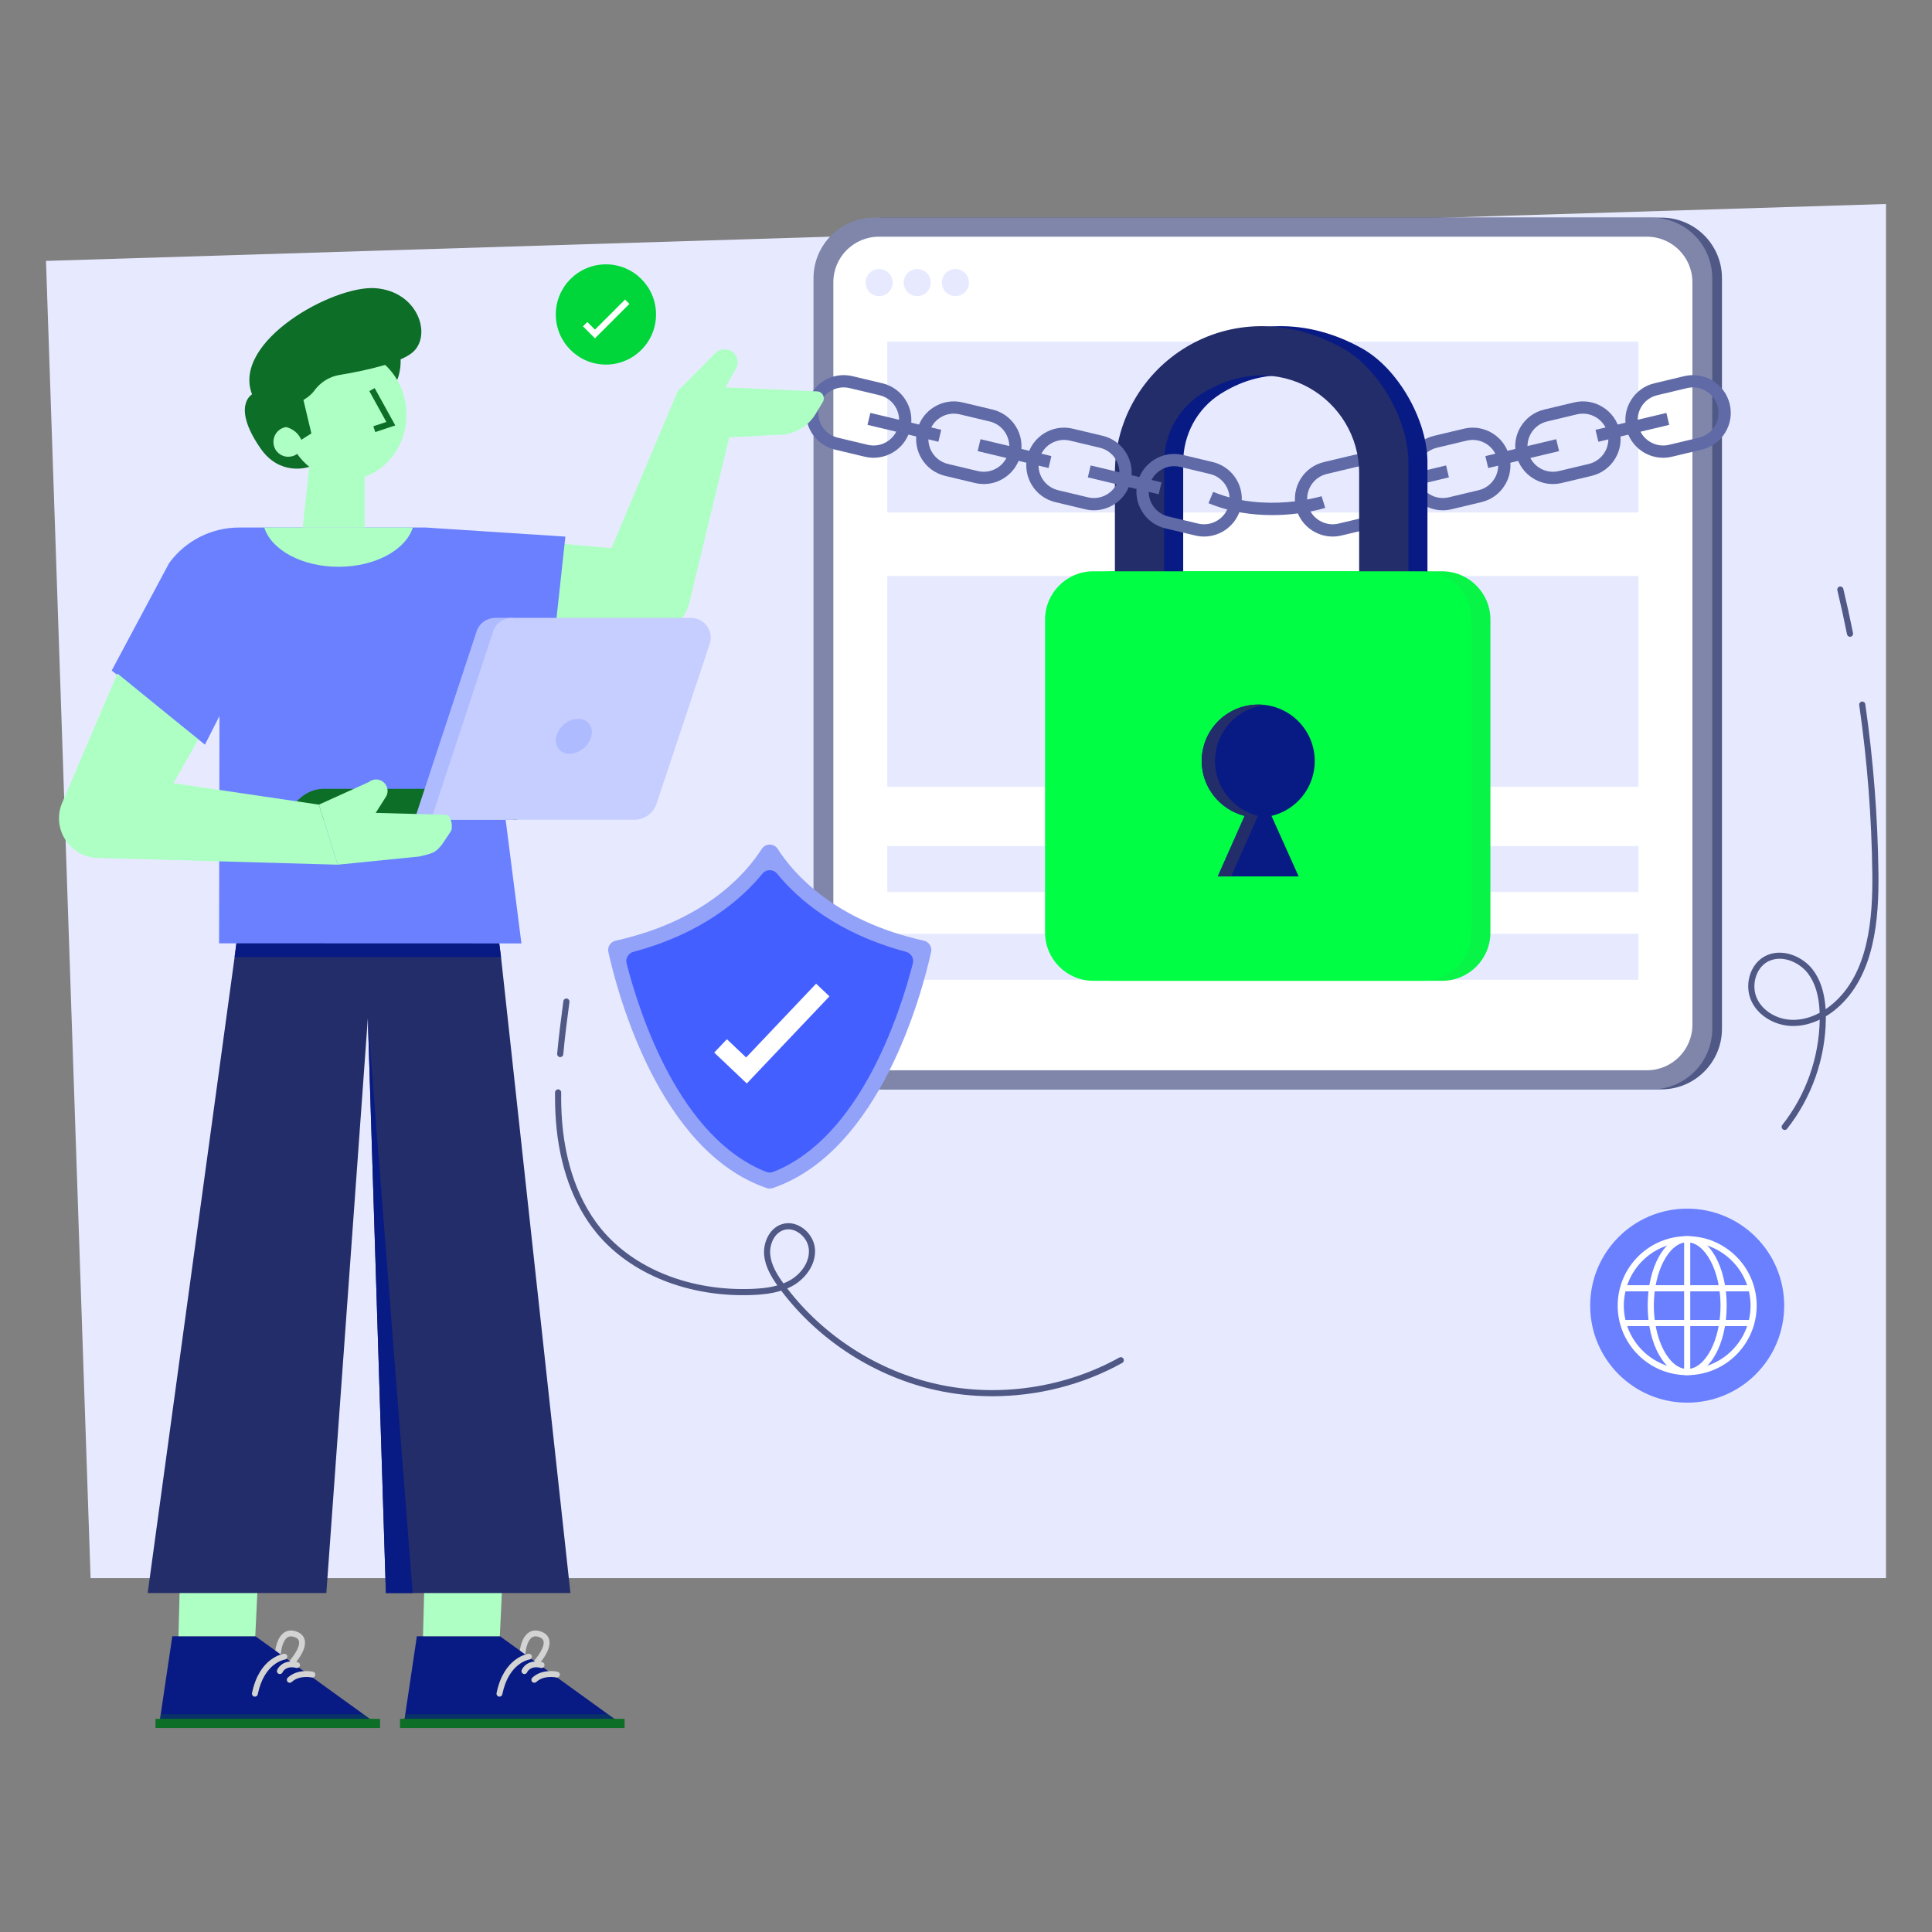 <svg xmlns="http://www.w3.org/2000/svg" viewBox="0 0 630 630" id="Security"><rect x="0" y="0" width="630" height="630" fill="#808080" stroke="none"/><polygon fill="#e7eaff" points="615 514.595 29.536 514.595 15 85.08 615 66.52" class="colorffe7ff svgShape"></polygon><path fill="#505886" d="M561.514,90.721v244.748c0,10.913-8.846,19.76-19.751,19.76              H288.214c-10.914,0-19.769-8.846-19.769-19.76V90.721              c0-10.923,8.855-19.76,19.769-19.76h253.549              C552.668,70.961,561.514,79.798,561.514,90.721z" class="color7e5086 svgShape"></path><path fill="#8086aa" d="M558.344,90.721v244.748c0,10.913-8.846,19.76-19.751,19.76              H285.044c-10.914,0-19.769-8.846-19.769-19.76V90.721              c0-10.923,8.855-19.76,19.769-19.76h253.549              C549.498,70.961,558.344,79.798,558.344,90.721z" class="colora580aa svgShape"></path><path fill="#ffffff" d="M286.596,349.001c-8.192,0-14.855-6.658-14.855-14.842V92.027              c0-8.185,6.664-14.843,14.855-14.843h250.446              c8.178,0,14.831,6.658,14.831,14.843v242.133              c0,8.184-6.653,14.842-14.831,14.842H286.596z" class="colorffffff svgShape"></path><path fill="#e7eaff" d="M291.094 92.144c0 2.442-1.971 4.426-4.414 4.426-2.443 0-4.426-1.983-4.426-4.426 0-2.443 1.983-4.426 4.426-4.426C289.123 87.718 291.094 89.701 291.094 92.144zM303.53 92.144c0 2.442-1.971 4.426-4.414 4.426-2.442 0-4.426-1.983-4.426-4.426 0-2.443 1.983-4.426 4.426-4.426C301.558 87.718 303.53 89.701 303.53 92.144zM315.966 92.144c0 2.442-1.971 4.426-4.414 4.426-2.443 0-4.426-1.983-4.426-4.426 0-2.443 1.983-4.426 4.426-4.426C313.994 87.718 315.966 89.701 315.966 92.144z" class="colorffe7ff svgShape"></path><g fill="#000000" class="color000000 svgShape"><rect width="244.922" height="55.737" x="289.346" y="111.379" fill="#e7eaff" class="colorffe7ff svgShape"></rect></g><g fill="#000000" class="color000000 svgShape"><rect width="68.762" height="68.762" x="289.346" y="187.822" fill="#e7eaff" class="colorffe7ff svgShape"></rect></g><g fill="#000000" class="color000000 svgShape"><rect width="68.762" height="68.762" x="465.506" y="187.822" fill="#e7eaff" class="colorffe7ff svgShape"></rect></g><g fill="#000000" class="color000000 svgShape"><rect width="68.762" height="68.762" x="377.428" y="187.822" fill="#e7eaff" class="colorffe7ff svgShape"></rect></g><g fill="#000000" class="color000000 svgShape"><rect width="244.922" height="14.983" x="289.346" y="275.893" fill="#e7eaff" class="colorffe7ff svgShape"></rect></g><g fill="#000000" class="color000000 svgShape"><rect width="244.922" height="14.983" x="289.346" y="304.511" fill="#e7eaff" class="colorffe7ff svgShape"></rect></g><g fill="#000000" class="color000000 svgShape"><path fill="#606aa6" d="M542.322,149.273c-5.567,0-10.626-3.81-11.972-9.455l1.943-0.472         l-1.945,0.464c-0.762-3.195-0.232-6.498,1.491-9.3         s4.432-4.765,7.628-5.525l9.75-2.325         c6.602-1.569,13.252,2.518,14.826,9.118c0.764,3.203,0.234,6.506-1.489,9.308         c-1.723,2.802-4.432,4.765-7.627,5.525l-9.751,2.325         C544.221,149.164,543.263,149.273,542.322,149.273z M534.239,138.882         c1.073,4.469,5.553,7.224,10.01,6.163l9.751-2.325         c2.156-0.514,3.984-1.839,5.148-3.73c1.163-1.892,1.521-4.12,1.007-6.276         c-1.064-4.463-5.551-7.223-10.01-6.163l-9.75,2.325         c-2.157,0.514-3.985,1.839-5.148,3.73         C534.082,134.498,533.725,136.726,534.239,138.882L534.239,138.882z" class="color6a60a6 svgShape"></path><rect width="23.761" height="4" x="520.414" y="137.35" fill="#606aa6" transform="rotate(-13.412 532.294 139.35)" class="color6a60a6 svgShape"></rect><path fill="#606aa6" d="M506.383,157.839c-2.249,0-4.461-0.621-6.427-1.83         c-2.802-1.723-4.764-4.432-5.526-7.627l-0.002-0.008         c-1.574-6.602,2.517-13.252,9.118-14.826l9.751-2.324         c3.195-0.764,6.499-0.233,9.3,1.49c2.802,1.723,4.764,4.432,5.526,7.627         c1.576,6.609-2.515,13.26-9.116,14.834l-9.751,2.324         C508.302,157.726,507.339,157.839,506.383,157.839z M498.319,147.446         c0.521,2.172,1.845,3.994,3.732,5.155c1.892,1.163,4.12,1.52,6.277,1.007         l9.751-2.324c4.456-1.062,7.217-5.552,6.155-10.008         c-0.516-2.164-1.841-3.992-3.732-5.155         c-1.892-1.164-4.122-1.521-6.277-1.007l-9.751,2.324         C500.018,138.501,497.257,142.99,498.319,147.446L498.319,147.446z" class="color6a60a6 svgShape"></path><rect width="23.761" height="4" x="484.494" y="145.914" fill="#606aa6" transform="rotate(-13.412 496.374 147.914)" class="color6a60a6 svgShape"></rect><path fill="#606aa6" d="M470.482,166.399c-5.567,0-10.626-3.809-11.972-9.455l-0.002-0.008         c-0.762-3.196-0.232-6.499,1.491-9.3         c1.723-2.802,4.432-4.764,7.627-5.525l9.751-2.325         c6.604-1.574,13.252,2.519,14.826,9.118         c1.576,6.608-2.515,13.259-9.116,14.833l-9.751,2.325         C472.381,166.29,471.424,166.399,470.482,166.399z M462.399,156.008         c1.074,4.47,5.555,7.222,10.01,6.163l9.751-2.325         c4.456-1.062,7.217-5.552,6.155-10.007c-1.064-4.463-5.554-7.223-10.01-6.163         l-9.751,2.325c-2.156,0.514-3.984,1.839-5.148,3.729         C462.243,151.623,461.885,153.852,462.399,156.008L462.399,156.008z" class="color6a60a6 svgShape"></path><rect width="23.761" height="4" x="448.574" y="154.476" fill="#606aa6" transform="rotate(-13.412 460.454 156.476)" class="color6a60a6 svgShape"></rect><path fill="#606aa6" d="M434.561,174.962c-5.566,0-10.625-3.809-11.972-9.455         l-0.001-0.007c-1.574-6.602,2.517-13.252,9.118-14.826l9.751-2.324         c3.195-0.764,6.498-0.233,9.3,1.49c2.802,1.723,4.764,4.432,5.526,7.627         l0.022,0.104c1.554,6.506-2.537,13.156-9.138,14.73l-9.751,2.324         C436.46,174.852,435.503,174.962,434.561,174.962z M444.324,152.01         c-0.646,0-1.295,0.076-1.938,0.229l-9.751,2.324         c-4.456,1.062-7.217,5.552-6.155,10.008l0.012,0.052         c1.052,4.411,5.541,7.169,9.998,6.11l9.751-2.324         c4.456-1.062,7.217-5.552,6.155-10.008l-0.022-0.104         c-0.494-2.061-1.819-3.889-3.71-5.052         C447.335,152.43,445.841,152.01,444.324,152.01z" class="color6a60a6 svgShape"></path></g><g fill="#000000" class="color000000 svgShape"><path fill="#08f447" d="M486.008,202.041v102.038c0,8.698-7.051,15.749-15.749,15.749          H362.739c-8.698,0-15.749-7.051-15.749-15.749V202.041          c0-8.698,7.051-15.749,15.749-15.749h107.52          C478.957,186.292,486.008,193.343,486.008,202.041z" class="colorf49908 svgShape"></path><path fill="#081a84" d="M369.761,154.218c0-34.939,37.639-61.255,74.496-40.529            c11.781,6.625,21.217,23.471,21.217,36.987l-0,54.786h-95.713V154.218z             M449.409,154.218c0-23.815-26.32-41.6-51.405-25.784            c-7.636,4.814-12.179,13.311-12.179,22.338v38.625h63.584V154.218z" class="color3e195f svgShape"></path><path fill="#232d6a" d="M363.552,154.218c0-34.939,37.639-61.255,74.496-40.529            c11.781,6.625,21.217,23.471,21.217,36.987v54.786h-95.713V154.218z             M443.2,154.218c0-23.815-26.32-41.6-51.405-25.784            c-7.636,4.814-12.179,13.311-12.179,22.338v38.625h63.584V154.218z" class="color48236a svgShape"></path><path fill="#00fe44" d="M479.8,202.041v102.038c0,8.698-7.051,15.749-15.749,15.749           H356.531c-8.698,0-15.749-7.051-15.749-15.749V202.041           c0-8.698,7.051-15.749,15.749-15.749h107.52           C472.748,186.292,479.8,193.343,479.8,202.041z" class="colorfebb00 svgShape"></path><path fill="#081a84" d="M405.867,266.057l-8.754,19.722h26.355l-8.846-19.722           c8.111-1.935,14.1-9.215,14.1-17.877c0-10.228-8.293-18.431-18.431-18.431           c-10.138,0-18.431,8.203-18.431,18.431           C391.859,256.752,397.848,264.032,405.867,266.057z" class="color3e195f svgShape"></path><path fill="#232d6a" d="M410.216,266.062l-8.738,19.72h-4.369l8.768-19.72           c-8.02-2.035-14.005-9.307-14.005-17.895           c0-10.204,8.289-18.404,18.403-18.404c0.748,0,1.466,0.031,2.184,0.12           c-9.097,1.078-16.249,8.828-16.249,18.284           C396.212,256.755,402.227,264.027,410.216,266.062z" class="color48236a svgShape"></path></g><g fill="#000000" class="color000000 svgShape"><path fill="#606aa6" d="M284.875,149.273c-0.942,0-1.898-0.109-2.854-0.337l-9.752-2.325         c-3.195-0.761-5.904-2.724-7.627-5.525         c-1.723-2.802-2.252-6.104-1.491-9.3         c1.575-6.608,8.229-10.699,14.827-9.126l9.752,2.325         c3.195,0.761,5.904,2.724,7.627,5.525c1.723,2.802,2.252,6.104,1.491,9.3         l-0.007,0.029C295.5,145.466,290.441,149.273,284.875,149.273z M275.125,126.323         c-3.758,0-7.173,2.571-8.082,6.383c-0.516,2.164-0.158,4.393,1.005,6.284         c1.164,1.892,2.992,3.217,5.147,3.73l9.752,2.325         c4.457,1.059,8.945-1.7,10.007-6.155l0.002-0.008         c0.514-2.156,0.156-4.385-1.007-6.276c-1.164-1.892-2.992-3.217-5.147-3.73         l-9.752-2.325C276.407,126.397,275.761,126.323,275.125,126.323z" class="color6a60a6 svgShape"></path><rect width="4" height="23.761" x="292.902" y="127.47" fill="#606aa6" transform="rotate(-76.592 294.902 139.35)" class="color6a60a6 svgShape"></rect><path fill="#606aa6" d="M320.813,157.839c-0.957,0-1.919-0.112-2.873-0.34l-9.751-2.324         c-6.601-1.574-10.691-8.225-9.118-14.826         c0.764-3.203,2.726-5.912,5.528-7.635c2.801-1.724,6.104-2.254,9.3-1.49         l9.751,2.324c6.601,1.574,10.691,8.225,9.118,14.826l-0.007,0.029         c-0.757,3.174-2.719,5.883-5.521,7.605         C325.275,157.217,323.062,157.839,320.813,157.839z M311.033,134.884         c-1.518,0-3.012,0.42-4.339,1.236c-1.892,1.163-3.216,2.991-3.73,5.147         c-1.064,4.464,1.697,8.953,6.153,10.016l9.751,2.324         c2.156,0.513,4.385,0.156,6.277-1.007s3.216-2.991,3.73-5.147l1.947,0.456         l-1.945-0.464c1.062-4.456-1.699-8.945-6.155-10.008l-9.751-2.324         C312.328,134.961,311.678,134.884,311.033,134.884z" class="color6a60a6 svgShape"></path><rect width="4" height="23.761" x="328.822" y="136.033" fill="#606aa6" transform="rotate(-76.592 330.822 147.914)" class="color6a60a6 svgShape"></rect><path fill="#606aa6" d="M356.715,166.399c-0.942,0-1.898-0.109-2.854-0.337l-9.752-2.325         c-6.601-1.574-10.691-8.225-9.118-14.825         c1.575-6.608,8.223-10.698,14.827-9.126l9.752,2.325         c3.195,0.762,5.904,2.724,7.627,5.525c1.723,2.801,2.252,6.104,1.491,9.3         l-0.007,0.029C367.34,162.592,362.281,166.399,356.715,166.399z M346.965,143.449         c-3.758,0-7.173,2.571-8.082,6.383c-1.064,4.463,1.697,8.952,6.153,10.015         l9.751,2.325c4.456,1.06,8.945-1.699,10.007-6.155l0.002-0.008         c0.514-2.156,0.156-4.386-1.007-6.277c-1.164-1.891-2.992-3.216-5.147-3.729         l-9.752-2.325C348.246,143.523,347.6,143.449,346.965,143.449z" class="color6a60a6 svgShape"></path><rect width="4" height="23.761" x="364.742" y="144.596" fill="#606aa6" transform="rotate(-76.592 366.742 156.476)" class="color6a60a6 svgShape"></rect><path fill="#606aa6" d="M392.633,174.962c-0.942,0-1.897-0.109-2.853-0.337l-9.751-2.324         c-6.602-1.574-10.692-8.225-9.118-14.826c1.576-6.609,8.228-10.697,14.828-9.125         l9.751,2.324c6.602,1.574,10.692,8.225,9.118,14.826h-0         C403.239,171.164,398.187,174.962,392.633,174.962z M382.885,152.012         c-3.757,0-7.172,2.571-8.081,6.382c-1.064,4.464,1.697,8.953,6.153,10.016         l9.751,2.324c4.453,1.059,8.945-1.699,10.008-6.155l0.001-0.007         c1.062-4.456-1.699-8.945-6.155-10.008l-9.751-2.324         C384.166,152.087,383.52,152.012,382.885,152.012z" class="color6a60a6 svgShape"></path></g><g fill="#000000" class="color000000 svgShape"><path fill="#606aa6" d="M414.783,167.968c-6.249,0-13.532-0.913-20.711-3.88l1.527-3.697        c16.977,7.015,35.176,1.472,35.357,1.414l1.193,3.818        C431.664,165.775,424.464,167.968,414.783,167.968z" class="color6a60a6 svgShape"></path></g><g fill="#000000" class="color000000 svgShape"><path fill="#d3d3d3" d="M174.916,543.089c0.26,0,0.518-0.105,0.707-0.312               c0.437-0.478,4.243-4.759,3.481-8.027               c-0.197-0.846-0.794-1.996-2.518-2.669               c-1.538-0.599-2.908-0.532-4.075,0.203               c-2.618,1.648-3.02,6.025-3.057,6.519               c-0.04,0.527,0.355,0.987,0.883,1.027               c0.529,0.037,0.987-0.355,1.028-0.882               c0.084-1.076,0.637-4.081,2.17-5.043               c0.632-0.397,1.402-0.409,2.355-0.038               c1.027,0.401,1.262,0.944,1.349,1.317               c0.452,1.936-2.1,5.281-3.029,6.3               c-0.357,0.391-0.329,0.997,0.061,1.354               C174.454,543.006,174.685,543.089,174.916,543.089z" class="colord3d3d3 svgShape"></path><polygon fill="#081a84" points="202.403 561.982 131.703 561.982 132.153 558.986 135.936 533.561 163.046 533.561 198.253 558.986" class="color3e195f svgShape"></polygon><polygon fill="#0d6e27" points="202.403 561.982 131.703 561.982 132.153 558.986 198.253 558.986" opacity=".3" class="color010101 svgShape"></polygon><rect width="73.227" height="2.996" x="130.441" y="560.483" fill="#0d6e27" class="color010101 svgShape"></rect><polygon fill="#adffc3" points="162.986 533.558 164.175 508.549 138.397 516.026 137.937 533.558" class="colorffadbf svgShape"></polygon><path fill="#d3d3d3" d="M174.233 548.728c.236 0 .473-.087.657-.261 2.48-2.338 6.477-1.474 6.517-1.466.514.115 1.028-.207 1.145-.722.117-.515-.204-1.028-.719-1.146-.204-.047-5.026-1.109-8.258 1.94-.385.363-.403.97-.04 1.355C173.724 548.627 173.978 548.728 174.233 548.728zM171.008 545.886c.374 0 .729-.22.883-.585.107-.241 1.112-2.254 4.489-1.417.513.127 1.034-.186 1.16-.7.127-.514-.186-1.033-.7-1.161-4.07-1.009-6.176 1.22-6.718 2.54-.201.489.032 1.049.522 1.251C170.763 545.863 170.886 545.886 171.008 545.886z" class="colord3d3d3 svgShape"></path><path fill="#d3d3d3" d="M162.862,553.26c0.447,0,0.846-0.314,0.938-0.769                c2.088-10.322,8.749-11.317,8.816-11.326                c0.525-0.069,0.894-0.551,0.824-1.076                c-0.069-0.525-0.555-0.894-1.075-0.825                c-0.329,0.044-8.087,1.198-10.443,12.846                c-0.105,0.519,0.23,1.024,0.749,1.129                C162.735,553.254,162.799,553.26,162.862,553.26z" class="colord3d3d3 svgShape"></path><g fill="#000000" class="color000000 svgShape"><path fill="#d3d3d3" d="M95.173,543.089c0.26,0,0.518-0.105,0.707-0.312               c0.437-0.478,4.243-4.759,3.481-8.027               c-0.197-0.846-0.794-1.996-2.518-2.669               c-1.538-0.599-2.908-0.532-4.075,0.203               c-2.618,1.648-3.02,6.025-3.057,6.519               c-0.04,0.527,0.355,0.987,0.882,1.027               c0.529,0.037,0.987-0.355,1.028-0.882               c0.084-1.076,0.637-4.081,2.17-5.043               c0.632-0.397,1.402-0.409,2.355-0.038               c1.027,0.401,1.262,0.944,1.349,1.317               c0.452,1.936-2.1,5.281-3.029,6.3               c-0.357,0.391-0.329,0.997,0.061,1.354               C94.71,543.006,94.942,543.089,95.173,543.089z" class="colord3d3d3 svgShape"></path><polygon fill="#081a84" points="122.66 561.982 51.96 561.982 52.409 558.986 56.192 533.561 83.302 533.561 118.51 558.986" class="color3e195f svgShape"></polygon><polygon fill="#0d6e27" points="122.66 561.982 51.96 561.982 52.409 558.986 118.51 558.986" opacity=".3" class="color010101 svgShape"></polygon><rect width="73.227" height="2.996" x="50.697" y="560.483" fill="#0d6e27" class="color010101 svgShape"></rect><polygon fill="#adffc3" points="83.243 533.558 84.432 508.549 58.654 516.026 58.193 533.558" class="colorffadbf svgShape"></polygon><path fill="#d3d3d3" d="M94.49 548.728c.236 0 .473-.087.657-.261 2.48-2.338 6.477-1.474 6.517-1.466.514.115 1.028-.207 1.145-.722.117-.515-.204-1.028-.719-1.146-.204-.047-5.026-1.109-8.258 1.94-.385.363-.403.97-.04 1.355C93.981 548.627 94.235 548.728 94.49 548.728zM91.264 545.886c.374 0 .729-.22.883-.585.107-.241 1.112-2.254 4.489-1.417.513.127 1.034-.186 1.16-.7.127-.514-.186-1.033-.7-1.161-4.07-1.009-6.176 1.22-6.718 2.54-.201.489.032 1.049.522 1.251C91.019 545.863 91.143 545.886 91.264 545.886z" class="colord3d3d3 svgShape"></path><path fill="#d3d3d3" d="M83.118,553.26c0.447,0,0.846-0.314,0.938-0.769                c2.088-10.322,8.749-11.317,8.816-11.326                c0.525-0.069,0.894-0.551,0.824-1.076                c-0.069-0.525-0.555-0.894-1.075-0.825                c-0.329,0.044-8.087,1.198-10.443,12.846                c-0.105,0.519,0.23,1.024,0.749,1.129                C82.991,553.254,83.055,553.26,83.118,553.26z" class="colord3d3d3 svgShape"></path></g><g fill="#000000" class="color000000 svgShape"><polygon fill="#232d6a" points="48.153 519.474 106.42 519.474 119.946 332.03 125.838 519.474 186.012 519.474 163.378 312.097 161.118 294.724 158.806 276.901 81.087 276.901 78.765 294.724 76.505 312.097" class="color48236a svgShape"></polygon></g><g fill="#000000" class="color000000 svgShape"><polygon fill="#081a84" points="119.944 332.032 125.834 519.478 134.562 519.478" class="color3e195f svgShape"></polygon></g><g fill="#000000" class="color000000 svgShape"><polygon fill="#081a84" points="76.505 312.097 163.378 312.097 161.118 294.724 158.806 276.901 81.087 276.901 78.765 294.724" class="color3e195f svgShape"></polygon></g><g fill="#000000" class="color000000 svgShape"><path fill="#adffc3" d="M237.783,142.628l-12.941,53.69               c-1.291,5.966-6.53,10.25-12.633,10.33l-34.762-1.616l4.672-27.838               l17.273,1.567l21.718-51.546L237.783,142.628z" class="colorffadbf svgShape"></path><path fill="#0d6e27" d="M121.602,102.542c3.448,1.876,6.224,4.958,7.73,8.583               c1.506,3.625,1.732,7.767,0.628,11.534               c-0.48,1.638-1.373,3.366-2.994,3.902               c-1.668,0.552-3.535-0.425-4.565-1.848s-1.412-3.201-1.769-4.921               c-0.372-1.789-0.745-3.6-0.667-5.426               c0.078-1.826,0.657-3.696,1.95-4.988" class="color010101 svgShape"></path><path fill="#6a80ff" d="M180.515,210.399h-22.901l12.419,97.24l-98.591-0.034               l0.115-74.108l-4.723,9.323l-30.41-24.167l18.73-35.046               c5.329-7.288,13.809-11.587,22.833-11.587h60.854l45.521,2.963               L180.515,210.399z" class="color6a86ff svgShape"></path><path fill="#adffc3" d="M132.548,135.21c0,11.762-8.857,21.292-19.803,21.292               c-4.464,0-8.569-1.585-11.883-4.273c-1.487-1.2-2.832-2.616-3.96-4.224               c-0.816,0.6-1.8,0.935-2.88,0.935c-2.689,0-4.849-2.16-4.849-4.848               c0-2.448,1.776-4.466,4.128-4.825c-0.24-1.32-0.36-2.664-0.36-4.057               c0-11.762,8.857-21.315,19.803-21.315c4.441,0,8.521,1.585,11.834,4.224               C129.403,122.007,132.548,128.224,132.548,135.21z" class="colorffadbf svgShape"></path><path fill="#0d6e27" d="M134.848,114.629c-3.891,3.735-16.159,6.314-24.25,7.66               c-3.305,0.55-6.193,2.441-8.157,5.155               c-1.312,1.813-3.499,2.964-3.499,2.964l2.593,10.921l-3.289,2.089               c-1.512-3.505-4.945-4.153-4.945-4.153               c-2.614,0.4-4.515,2.845-4.061,5.655               c0.385,2.381,2.392,4.028,4.804,4.018               c1.071-0.005,2.047-0.339,2.857-0.935               c1.129,1.608,2.473,3.024,3.96,4.224               c-0.6,0.217-9.613,3.087-15.914-6.024               c-9.568-13.835-2.76-17.619-2.76-17.619               c-6.649-17.235,26.444-35.599,40.198-34.615               C136.14,94.978,140.825,108.917,134.848,114.629z" class="color010101 svgShape"></path><polygon fill="#adffc3" points="118.903 155.448 118.903 172.016 98.704 172.016 100.862 152.228" class="colorffadbf svgShape"></polygon><g fill="#000000" class="color000000 svgShape"><polygon fill="#0d6e27" points="122.373 140.893 121.743 138.995 125.983 137.587 120.426 127.522 122.177 126.555 128.897 138.727" class="color010101 svgShape"></polygon></g></g><g fill="#000000" class="color000000 svgShape"><path fill="#adffc3" d="M134.619,172.02c-2.316,7.313-12.285,12.804-24.229,12.804            c-11.936,0-21.905-5.491-24.221-12.804H134.619z" class="colorffadbf svgShape"></path></g><g fill="#000000" class="color000000 svgShape"><path fill="#adffc3" d="M221.087,127.409l16.697,15.219l15.456-0.842          c5.171,0.244,10.063-2.374,12.729-6.814l2.338-3.894          c0.864-1.429-0.058-3.279-1.722-3.447l-30.068-1.315l3.275-5.728          c0.469-0.674,0.718-1.447,0.755-2.219          c0.062-1.321-0.492-2.648-1.594-3.531          c-1.631-1.322-3.98-1.242-5.538,0.165L221.087,127.409z" class="colorffadbf svgShape"></path></g><g fill="#000000" class="color000000 svgShape"><path fill="#0d6e27" d="M93.188,267.321c2.125-5.948,6.857-10.096,12.366-10.096h63.059          v10.096H93.188z" class="color010101 svgShape"></path><path fill="#afbbff" d="M167.29,267.321h-32.127l20.144-61.135           c0.783-2.787,3.324-4.713,6.218-4.713h5.765V267.321z" class="colorb4afff svgShape"></path><path fill="#c6ceff" d="M231.529,209.677l-17.41,52.346           c-1.051,3.167-4.008,5.3-7.339,5.3h-66.204l20.141-61.132           c0.786-2.794,3.323-4.716,6.218-4.716h58.375           C229.584,201.475,232.681,205.56,231.529,209.677z" class="colord4c6ff svgShape"></path><path fill="#afbbff" d="M185.721,245.796c3.141,0,6.316-2.545,7.092-5.694           c0.768-3.15-1.165-5.704-4.305-5.704c-3.149,0-6.325,2.554-7.101,5.704           C180.639,243.251,182.571,245.796,185.721,245.796z" class="colorb4afff svgShape"></path></g><g fill="#000000" class="color000000 svgShape"><path fill="#adffc3" d="M104.002,262.378l-47.468-6.992l8.139-14.285l-26.383-21.475         l-18.174,42.535c-3.116,8.078,2.42,16.879,11.05,17.568l78.941,2.235         L104.002,262.378z" class="colorffadbf svgShape"></path></g><g fill="#000000" class="color000000 svgShape"><path fill="#adffc3" d="M104.002,262.378l16.239-7.349        c1.426-1.173,3.489-1.151,4.87,0.074c0.928,0.817,1.366,2.005,1.255,3.163        c-0.059,0.675-0.312,1.344-0.75,1.916l-3.103,4.893l23.127,0.618        c1.455,0.215,2.19,4.152,1.374,5.377l-2.205,3.319        c-2.517,3.794-3.805,3.898-8.234,4.926l-26.468,2.651" class="colorffadbf svgShape"></path></g></g><g fill="#000000" class="color000000 svgShape"><circle cx="550.168" cy="425.755" r="31.635" fill="#6a80ff" class="color6a86ff svgShape"></circle><path fill="#ffffff" d="M550.168,448.419c-12.497,0-22.663-10.167-22.663-22.664         c0-12.496,10.167-22.663,22.663-22.663s22.664,10.167,22.664,22.663         C572.831,438.252,562.664,448.419,550.168,448.419z M550.168,405.091         c-11.394,0-20.663,9.27-20.663,20.663c0,11.395,9.27,20.664,20.663,20.664         c11.394,0,20.664-9.27,20.664-20.664         C570.831,414.361,561.562,405.091,550.168,405.091z" class="colorffffff svgShape"></path><path fill="#ffffff" d="M550.168,448.419c-7.222,0-12.878-9.955-12.878-22.664         c0-12.708,5.657-22.663,12.878-22.663s12.878,9.955,12.878,22.663         C563.046,438.464,557.389,448.419,550.168,448.419z M550.168,405.091         c-5.896,0-10.878,9.463-10.878,20.663c0,11.201,4.982,20.664,10.878,20.664         s10.878-9.463,10.878-20.664C561.046,414.554,556.064,405.091,550.168,405.091z" class="colorffffff svgShape"></path><rect width="2" height="43.327" x="549.168" y="404.091" fill="#ffffff" class="colorffffff svgShape"></rect><rect width="41.953" height="2" x="529.128" y="419.089" fill="#ffffff" class="colorffffff svgShape"></rect><rect width="41.953" height="2" x="529.128" y="430.422" fill="#ffffff" class="colorffffff svgShape"></rect></g><g fill="#000000" class="color000000 svgShape"><path fill="#93a2f9" d="M303.624,310.445c-2.927,13.207-16.503,64.939-51.634,76.975        c-0.641,0.214-1.339,0.214-1.974,0c-35.131-12.035-48.707-63.767-51.64-76.975        c-0.369-1.68,0.698-3.331,2.378-3.706        c29.243-6.482,42.554-21.975,47.622-29.889c1.23-1.922,4.018-1.922,5.253,0        c5.062,7.914,18.379,23.407,47.622,29.889        C302.932,307.115,304,308.766,303.624,310.445z" class="colorf693f9 svgShape"></path><path fill="#445fff" d="M297.673,314.157c-4.364,16.942-17.444,56.973-45.573,67.993        c-0.704,0.271-1.495,0.271-2.199,0c-28.175-11.037-41.226-51.051-45.579-67.993        c-0.421-1.657,0.571-3.336,2.222-3.775        c22.362-5.986,35.177-17.075,42.058-25.485c1.241-1.518,3.556-1.518,4.803,0        c6.875,8.41,19.69,19.499,42.046,25.479        C297.102,310.821,298.1,312.5,297.673,314.157z" class="colorff449c svgShape"></path><polygon fill="#ffffff" points="243.523 353.305 232.902 343.229 237.032 338.876 243.3 344.823 266.122 320.766 270.475 324.895" class="colorffffff svgShape"></polygon></g><g fill="#000000" class="color000000 svgShape"><path fill="#505886" d="M581.962,368.469c-0.217,0-0.436-0.07-0.619-0.215       c-0.434-0.342-0.508-0.971-0.166-1.404       c7.691-9.749,12.021-21.941,12.205-34.356       c-2.915,1.399-5.954,2.12-8.923,2.065       c-5.713-0.095-11.049-3.298-13.279-7.97       c-2.494-5.226-0.631-11.925,4.068-14.63c5.393-3.107,12.406-0.266,15.812,4.149       c2.514,3.26,3.915,7.526,4.25,12.982c0.798-0.535,1.58-1.128,2.339-1.777       c11.765-10.062,13.068-28.041,12.889-42.579       c-0.225-18.267-1.661-36.714-4.269-54.829       c-0.079-0.547,0.301-1.054,0.847-1.133c0.544-0.072,1.054,0.301,1.132,0.848       c2.62,18.201,4.063,36.736,4.289,55.089       c0.184,14.975-1.194,33.522-13.589,44.124       c-1.144,0.979-2.336,1.84-3.562,2.577c0.002,0.293,0.002,0.589-0.001,0.889       c-0.142,12.929-4.63,25.639-12.638,35.789       C582.551,368.339,582.258,368.469,581.962,368.469z M580.315,312.635       c-1.404,0-2.794,0.323-4.068,1.057c-3.763,2.167-5.287,7.791-3.261,12.036       c1.911,4.004,6.535,6.749,11.507,6.831c2.95,0.062,5.979-0.749,8.871-2.297       c-0.191-5.554-1.469-9.798-3.887-12.933       C587.411,314.653,583.822,312.635,580.315,312.635z" class="color7e5086 svgShape"></path></g><g fill="#000000" class="color000000 svgShape"><path fill="#505886" d="M603.272,207.648c-0.467,0-0.884-0.328-0.979-0.803       c-0.962-4.782-2.023-9.617-3.154-14.372       c-0.128-0.537,0.204-1.076,0.741-1.204c0.536-0.132,1.077,0.204,1.204,0.741       c1.137,4.777,2.203,9.636,3.169,14.44c0.109,0.541-0.242,1.068-0.783,1.178       C603.404,207.642,603.337,207.648,603.272,207.648z" class="color7e5086 svgShape"></path></g><g fill="#000000" class="color000000 svgShape"><path fill="#505886" d="M323.584,455.297c-6.146,0-12.284-0.646-18.269-1.961      c-19.925-4.375-38.285-16.177-50.571-32.465c-3.282,1.034-6.695,1.312-9.538,1.42      c-20.636,0.777-39.573-6.776-50.657-20.219      c-7.59-9.205-12.182-21.86-13.278-36.599      c-0.222-2.978-0.312-6.008-0.275-9.263c0.006-0.549,0.453-0.989,1-0.989      c0.003,0,0.007,0,0.011,0c0.552,0.006,0.995,0.459,0.989,1.011      c-0.036,3.198,0.052,6.173,0.27,9.093c0.743,9.988,3.571,24.25,12.827,35.476      c10.689,12.964,29.015,20.25,49.038,19.492c2.512-0.095,5.488-0.327,8.357-1.135      c-1.996-2.813-3.95-6.135-4.308-9.837c-0.371-3.843,1.496-8.688,5.687-10.101      c2.123-0.716,4.451-0.362,6.554,0.994c2.395,1.546,4.048,4.162,4.314,6.829      c0.523,5.231-3.12,9.833-6.962,12.072c-0.67,0.391-1.361,0.732-2.065,1.032      c12,15.663,29.769,27.003,49.037,31.234c19.873,4.363,41.467,1.193,59.245-8.701      c0.482-0.269,1.092-0.094,1.36,0.388c0.269,0.482,0.095,1.092-0.388,1.36      C353.117,451.577,338.326,455.297,323.584,455.297z M257.067,400.861      c-0.533,0-1.058,0.084-1.563,0.254c-3.213,1.083-4.631,4.937-4.334,8.014      c0.333,3.448,2.25,6.537,4.301,9.364c0.788-0.312,1.557-0.676,2.293-1.105      c3.29-1.917,6.414-5.797,5.979-10.145c-0.207-2.075-1.514-4.124-3.409-5.348      C259.274,401.211,258.153,400.861,257.067,400.861z" class="color7e5086 svgShape"></path></g><g fill="#000000" class="color000000 svgShape"><path fill="#505886" d="M182.68,344.714c-0.03,0-0.061-0.001-0.092-0.004      c-0.55-0.05-0.955-0.537-0.905-1.087c0.527-5.791,1.287-11.565,2.022-17.15      c0.072-0.548,0.581-0.934,1.122-0.86c0.548,0.072,0.933,0.574,0.861,1.122      c-0.732,5.564-1.49,11.319-2.013,17.07      C183.628,344.323,183.192,344.714,182.68,344.714z" class="color7e5086 svgShape"></path></g><g fill="#000000" class="color000000 svgShape"><circle cx="197.582" cy="102.542" r="16.343" fill="#00d539" class="colord5d400 svgShape"></circle><polygon fill="#ffffff" points="194.009 110.323 190.101 106.416 191.515 105.002 194.009 107.495 203.824 97.679 205.238 99.093" class="colorffffff svgShape"></polygon></g></svg>